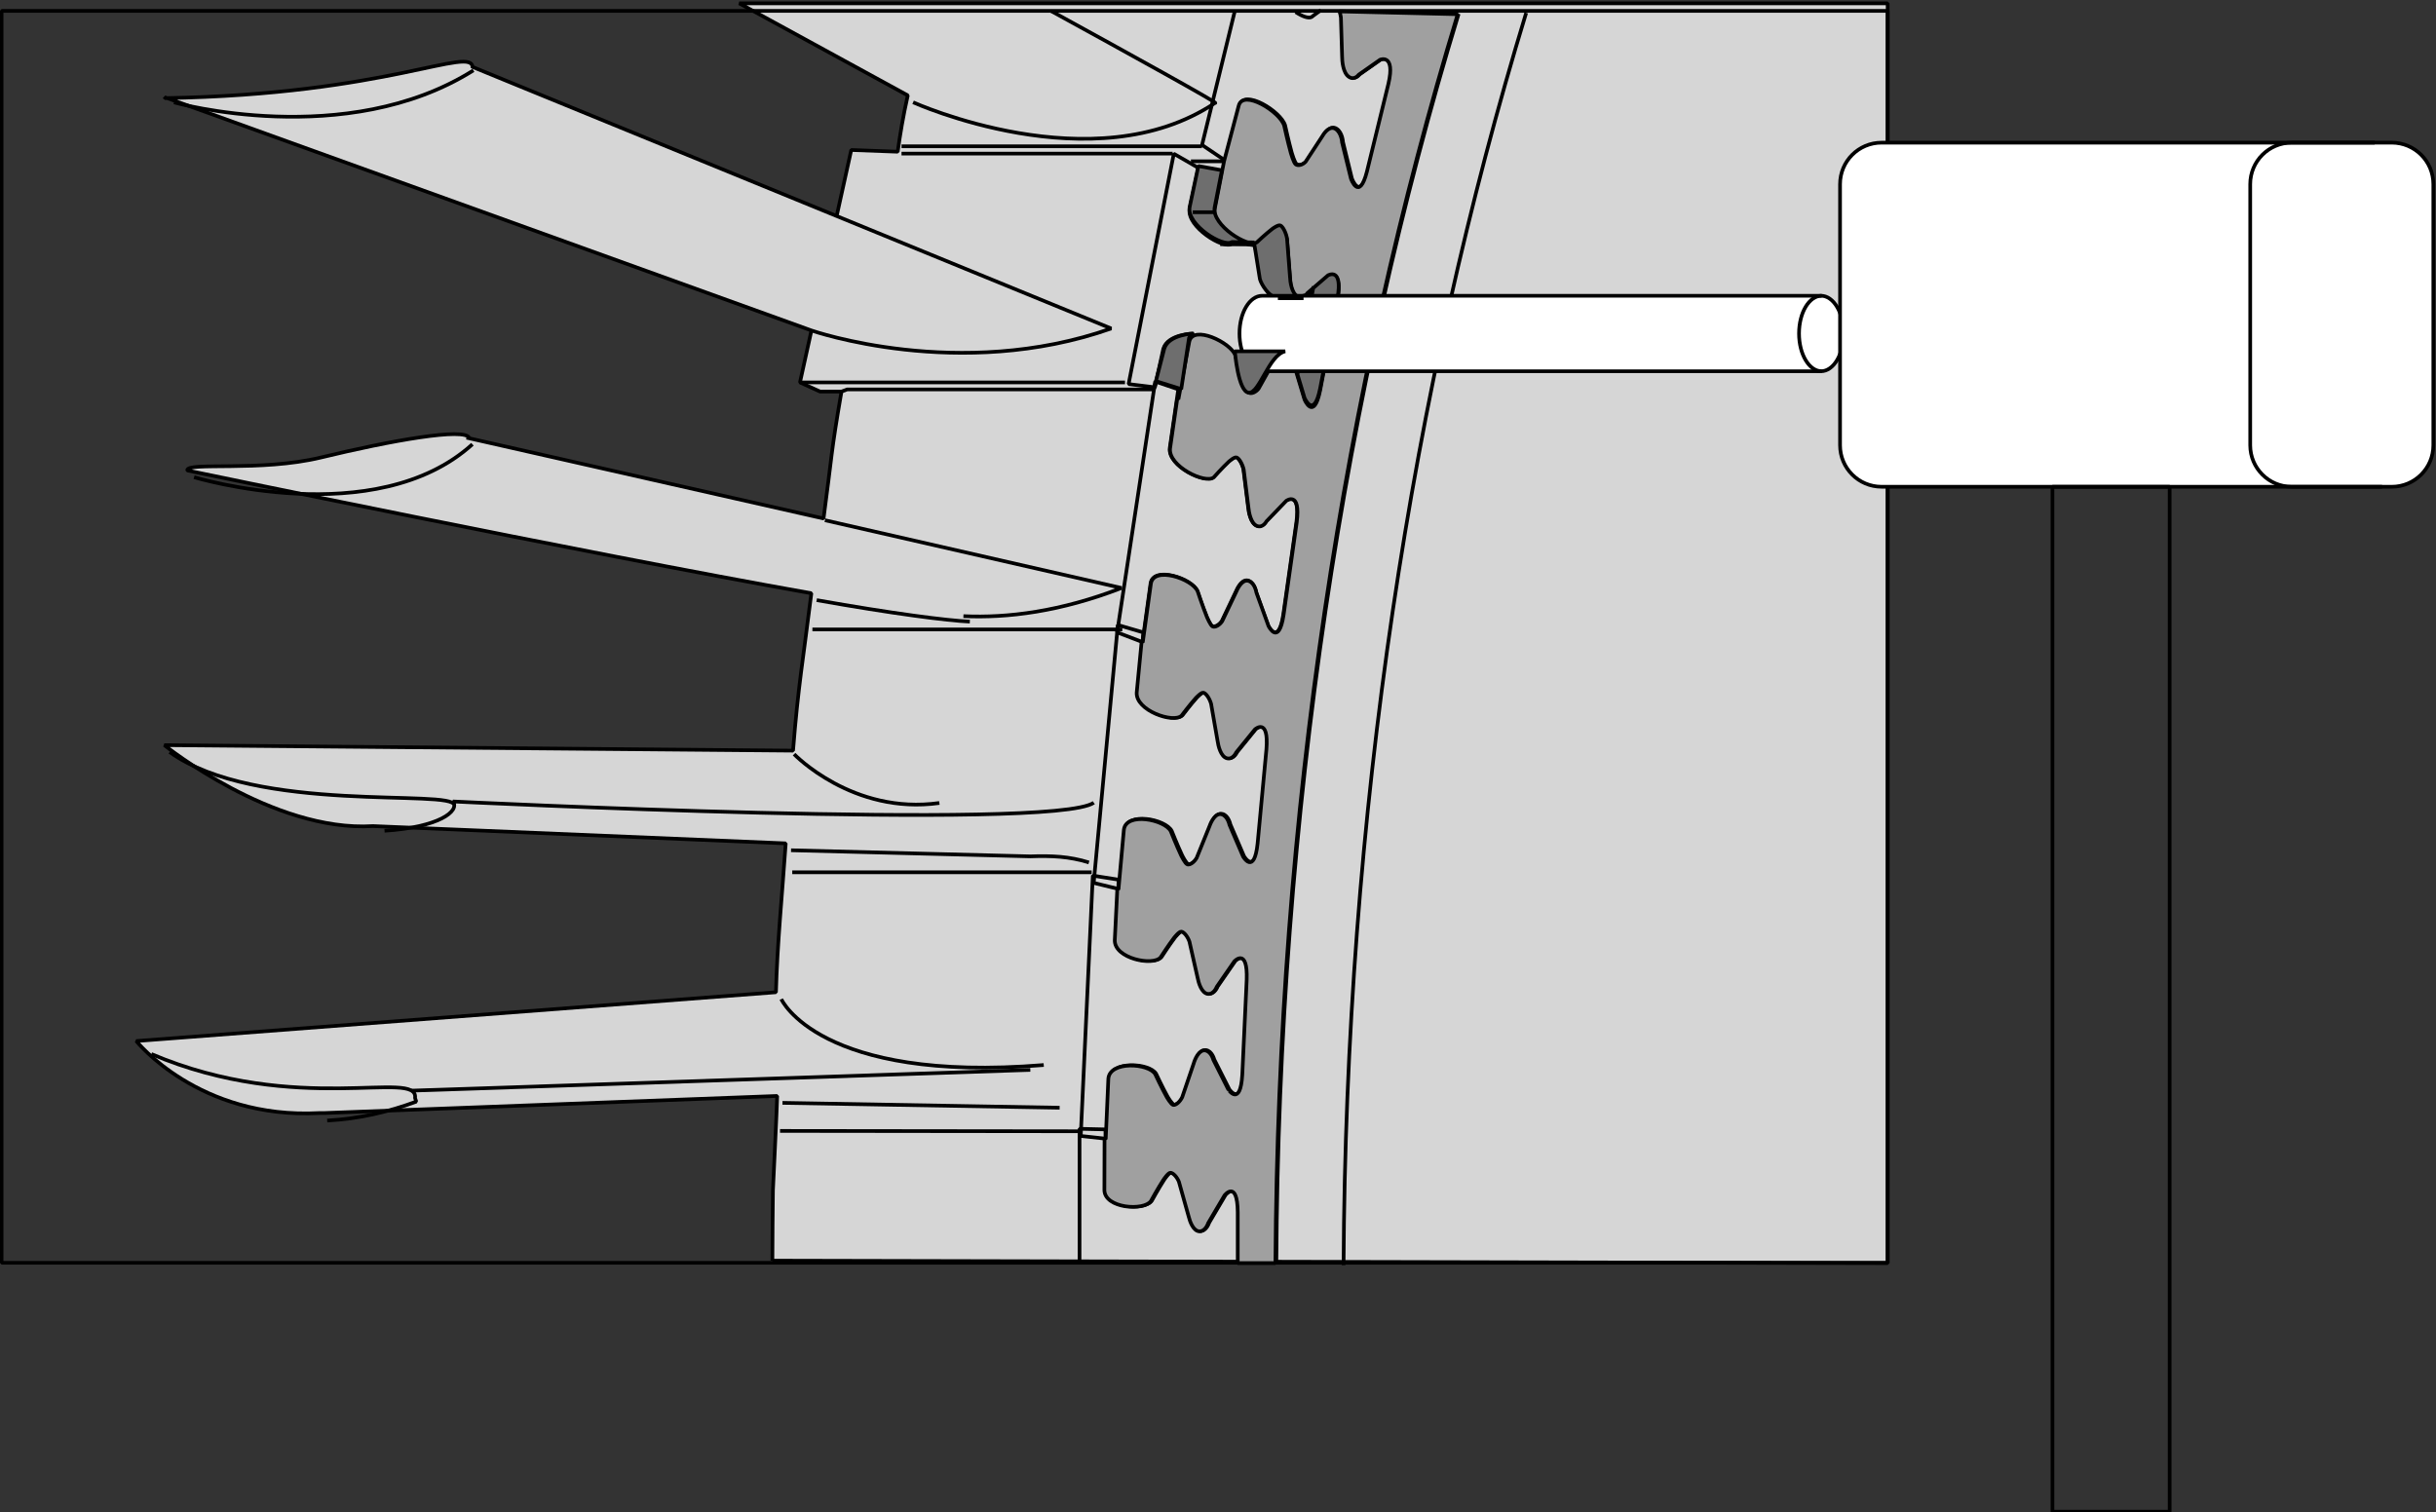 <?xml version="1.0" encoding="UTF-8" standalone="no"?>
<!-- Created with Inkscape (http://www.inkscape.org/) -->

<svg
   version="1.1"
   id="svg101214"
   width="255.075"
   height="158.393"
   viewBox="0 0 255.075 158.393"
   sodipodi:docname="exen3dot4dash1.svg"
   inkscape:version="1.2.2 (732a01da63, 2022-12-09)"
   xmlns:inkscape="http://www.inkscape.org/namespaces/inkscape"
   xmlns:sodipodi="http://sodipodi.sourceforge.net/DTD/sodipodi-0.dtd"
   xmlns="http://www.w3.org/2000/svg"
   xmlns:svg="http://www.w3.org/2000/svg">
  <rect x="0" y="0" width="255.075" height="158.393" fill="#333333" stroke="none"/>
  <defs
     id="defs101218" />
  <sodipodi:namedview
     id="namedview101216"
     pagecolor="#ffffff"
     bordercolor="#000000"
     borderopacity="0.25"
     inkscape:showpageshadow="2"
     inkscape:pageopacity="0.0"
     inkscape:pagecheckerboard="0"
     inkscape:deskcolor="#d1d1d1"
     showgrid="false"
     inkscape:zoom="0.81628788"
     inkscape:cx="316.06497"
     inkscape:cy="103.5174"
     inkscape:current-layer="g101220" />
  <g
     id="g101220"
     inkscape:groupmode="layer"
     inkscape:label="HBPMBuch 2.0 englisch Letter Amazon34"
     transform="matrix(1.333,0,0,-1.333,-92.383,630.328)">
    <g
       id="g102374">
      <g
         id="g102376"
         transform="translate(129.978,373.819)">
        <path
           d="m 0,0 c 0.005,1.862 0.019,3.711 0.043,5.548 0,0 0.317,6.496 0.333,7.392 l -35.577,-1.342 h -0.383 c -9.486,-0.507 -14.384,5.656 -14.384,5.656 L 0.28,21.089 c 0.094,3.704 0.496,7.781 0.767,11.696 l -32.419,1.358 c -7.893,-0.495 -16.391,6.359 -16.391,6.359 L 1.622,40.07 c 0.408,5.146 0.802,7.22 1.439,12.367 -18.159,3.222 -48.954,9.634 -48.954,9.634 l -0.072,0.024 c -0.067,0.677 5.754,-0.143 10.501,1.007 5.504,1.334 11.346,2.372 11.651,1.534 l -0.216,0.024 28.048,-6.351 c 0.68,5.057 0.554,5.034 1.408,9.971 H 3.749 l -1.582,0.721 4.027,18.261 3.649,-0.136 c 0.191,1.372 0.423,2.788 0.793,4.424 L -2.605,98.783 H 87.607 V -0.192 L 0,0"
           style="fill:#d6d6d6;fill-opacity:1;fill-rule:nonzero;stroke:#000000;stroke-width:0.288;stroke-linecap:butt;stroke-linejoin:miter;stroke-miterlimit:1;stroke-dasharray:none;stroke-opacity:1"
           id="path102378" />
      </g>
      <g
         id="g102380"
         transform="translate(163.009,446.657)">
        <path
           d="M 0,0 C 0,0 -1.972,-0.045 -2.322,-1.187 L -2.984,-4.222 -5.05,-3.968 -1.498,14.13 0.432,13.018 -0.256,9.782 C -0.491,8.4 2.391,6.588 3.06,7.051 L 4.807,7.019 5.665,4.333 C 5.68,3.947 5.796,3.051 6.262,2.795 6.72,2.543 6.677,2.777 6.677,2.777 c 0,0 2.66,-0.422 2.805,0.791 L 8.259,-2.975"
           style="fill:none;stroke:#000000;stroke-width:0.288;stroke-linecap:butt;stroke-linejoin:miter;stroke-miterlimit:1;stroke-dasharray:none;stroke-opacity:1"
           id="path102382" />
        <g
           id="g102384"
           transform="translate(54.576,-73.005)">
          <path
             d="M -148.154,0 H 0 v 98.358 h -148.154 z"
             style="fill:none;stroke:#000000;stroke-width:0.288;stroke-linecap:butt;stroke-linejoin:miter;stroke-miterlimit:1;stroke-dasharray:none;stroke-opacity:1"
             id="path102386" />
          <g
             id="g102388">
            <path
               d="M 0,0 Z"
               style="fill:none;stroke:#000000;stroke-width:0.288;stroke-linecap:butt;stroke-linejoin:miter;stroke-miterlimit:1;stroke-dasharray:none;stroke-opacity:1"
               id="path102390" />
            <g
               id="g102392"
               transform="translate(-28.396,98.2)">
              <path
                 d="M 0,0 C -9.003,-29.521 -14.159,-62.952 -14.344,-98.391"
                 style="fill:none;stroke:#000000;stroke-width:0.288;stroke-linecap:butt;stroke-linejoin:miter;stroke-miterlimit:1;stroke-dasharray:none;stroke-opacity:1"
                 id="path102394" />
              <g
                 id="g102396"
                 transform="translate(-5.306,-0.078)">
                <path
                   d="M 0,0 C -8.972,-29.448 -14.117,-62.784 -14.319,-98.121"
                   style="fill:none;stroke:#000000;stroke-width:0.288;stroke-linecap:butt;stroke-linejoin:miter;stroke-miterlimit:1;stroke-dasharray:none;stroke-opacity:1"
                   id="path102398" />
                <g
                   id="g102400"
                   transform="translate(-12.802,0.141)">
                  <path
                     d="m 0,0 c 0.525,-0.342 1.012,-0.518 1.25,-0.389 0,0 0.349,0.271 0.743,0.547"
                     style="fill:none;stroke:#000000;stroke-width:0.288;stroke-linecap:butt;stroke-linejoin:miter;stroke-miterlimit:1;stroke-dasharray:none;stroke-opacity:1"
                     id="path102402" />
                  <g
                     id="g102404"
                     transform="translate(3.516,0.079)">
                    <path
                       d="m 0,0 c 0.051,-0.153 0.091,-0.319 0.112,-0.482 l 0.092,-3.041 c -0.003,-0.387 0.072,-1.296 0.525,-1.613 0.444,-0.312 0.774,0.157 0.774,0.157 l 1.683,1.181 c 0,0 1.215,0.522 0.657,-1.887 l -1.69,-6.909 C 1.541,-14.967 0.9,-13.142 0.9,-13.142 l -0.697,2.849 c 0,0 -0.037,0.727 -0.482,1.039 -0.452,0.317 -0.885,-0.236 -1.044,-0.513 l -1.336,-2.04 c -0.233,-0.254 -0.585,-0.349 -0.779,-0.213 -0.162,0.114 -0.382,0.886 -0.382,0.886 -0.244,0.876 -0.526,2.163 -0.526,2.163 -0.331,1.089 -3.218,2.88 -3.569,1.57 l -1.06,-4.394 -1.894,1.277 2.565,10.486"
                       style="fill:none;stroke:#000000;stroke-width:0.288;stroke-linecap:butt;stroke-linejoin:miter;stroke-miterlimit:1;stroke-dasharray:none;stroke-opacity:1"
                       id="path102406" />
                    <g
                       id="g102408"
                       transform="translate(-4.486,-47.414)">
                      <path
                         d="m 0,0 c -0.384,-2.506 -1.187,-0.873 -1.187,-0.873 l -0.951,2.63 c 0,0 -0.104,0.707 -0.572,0.897 -0.476,0.194 -0.852,-0.467 -0.984,-0.783 l -1.131,-2.369 c -0.207,-0.312 -0.545,-0.499 -0.749,-0.416 -0.171,0.069 -0.46,0.774 -0.46,0.774 -0.321,0.801 -0.72,1.997 -0.72,1.997 -0.427,0.988 -3.444,1.992 -3.67,0.605 l -0.64,-4.62 -1.989,0.759 2.991,19.711 1.813,-0.614 -0.668,-4.609 c -0.171,-1.41 2.786,-2.833 3.432,-2.282 0,0 0.676,0.76 1.177,1.227 0,0 0.446,0.405 0.617,0.336 0.204,-0.083 0.455,-0.509 0.556,-0.947 l 0.372,-2.98 C -2.73,8.06 -2.572,7.182 -2.095,6.989 -1.627,6.799 -1.346,7.35 -1.346,7.35 l 1.554,1.611 c 0,0 1.152,0.838 0.823,-1.69 z"
                         style="fill:none;stroke:#000000;stroke-width:0.288;stroke-linecap:butt;stroke-linejoin:miter;stroke-miterlimit:1;stroke-dasharray:none;stroke-opacity:1"
                         id="path102410" />
                      <g
                         id="g102412"
                         transform="translate(-3.149,-36.124)">
                        <path
                           d="m 0,0 c -0.148,-2.577 -1.091,-1.177 -1.091,-1.177 l -1.183,2.345 c 0,0 -0.168,0.672 -0.648,0.736 C -3.41,1.969 -3.721,1.217 -3.822,0.87 L -4.72,-1.769 c -0.175,-0.364 -0.492,-0.638 -0.701,-0.61 -0.175,0.023 -0.526,0.642 -0.526,0.642 -0.391,0.706 -0.895,1.783 -0.895,1.783 -0.514,0.862 -3.586,1.054 -3.681,-0.375 l -0.206,-4.733 -2.034,0.223 0.95,20.452 2.03,-0.318 -0.234,-4.729 c -0.038,-1.438 3.014,-2.061 3.601,-1.345 0,0 0.597,0.93 1.049,1.524 0,0 0.404,0.518 0.579,0.495 0.208,-0.028 0.496,-0.383 0.636,-0.788 l 0.643,-2.845 c 0.068,-0.369 0.306,-1.194 0.794,-1.259 0.48,-0.064 0.707,0.555 0.707,0.555 l 1.385,2.003 c 0,0 1.061,1.133 0.969,-1.452 z"
                           style="fill:none;stroke:#000000;stroke-width:0.288;stroke-linecap:butt;stroke-linejoin:miter;stroke-miterlimit:1;stroke-dasharray:none;stroke-opacity:1"
                           id="path102414" />
                        <g
                           id="g102416"
                           transform="translate(-23.868,21.321)">
                          <path
                             d="M 0,0 C -6.808,-0.959 -11.411,3.835 -11.411,3.835"
                             style="fill:none;stroke:#000000;stroke-width:0.288;stroke-linecap:butt;stroke-linejoin:miter;stroke-miterlimit:1;stroke-dasharray:none;stroke-opacity:1"
                             id="path102418" />
                          <g
                             id="g102420"
                             transform="translate(11.011,-36.123)">
                            <path
                               d="M 0,0 V 10.524 L 2.038,10.476 2.024,5.731 c 0.029,-1.438 3.1,-1.653 3.652,-0.862 0,0 0.552,1.006 0.975,1.658 0,0 0.378,0.57 0.554,0.571 0.21,-10e-4 0.513,-0.315 0.671,-0.702 l 0.773,-2.75 c 0.085,-0.359 0.359,-1.15 0.849,-1.15 0.482,0 0.68,0.647 0.68,0.647 l 1.288,2.181 c 0,0 1.005,1.27 1.033,-1.318 L 12.5,0"
                               style="fill:none;stroke:#000000;stroke-width:0.288;stroke-linecap:butt;stroke-linejoin:miter;stroke-miterlimit:1;stroke-dasharray:none;stroke-opacity:1"
                               id="path102422" />
                            <g
                               id="g102424"
                               transform="translate(14.061,32.973)">
                              <path
                                 d="m 0,0 c -0.267,-2.549 -1.142,-1.028 -1.142,-1.028 l -1.071,2.495 c 0,0 -0.136,0.691 -0.612,0.819 -0.483,0.13 -0.828,-0.579 -0.945,-0.911 l -1.017,-2.512 c -0.192,-0.34 -0.521,-0.57 -0.728,-0.515 -0.173,0.047 -0.494,0.71 -0.494,0.71 -0.357,0.756 -0.81,1.896 -0.81,1.896 -0.472,0.928 -3.526,1.528 -3.687,0.115 l -0.424,-4.69 -2.018,0.492 1.895,20.263 2.009,-0.587 -0.452,-4.683 c -0.105,-1.428 2.909,-2.455 3.527,-1.82 0.001,0 0.639,0.849 1.117,1.38 0,0 0.426,0.464 0.599,0.417 0.207,-0.056 0.478,-0.447 0.598,-0.87 l 0.51,-2.921 c 0.05,-0.377 0.248,-1.231 0.732,-1.361 0.476,-0.128 0.731,0.459 0.731,0.459 l 1.474,1.813 c 0,0 1.11,0.989 0.899,-1.576 z"
                                 style="fill:none;stroke:#000000;stroke-width:0.288;stroke-linecap:butt;stroke-linejoin:miter;stroke-miterlimit:1;stroke-dasharray:none;stroke-opacity:1"
                                 id="path102426" />
                            </g>
                          </g>
                        </g>
                      </g>
                    </g>
                  </g>
                </g>
              </g>
            </g>
          </g>
        </g>
      </g>
      <g
         id="g102428"
         transform="translate(169.492,373.628)">
        <path
           d="M 0,0 H -2.96 V 4.006 C -2.989,6.595 -3.994,5.324 -3.994,5.324 L -5.282,3.143 c 0,0 -0.198,-0.647 -0.679,-0.647 -0.49,0 -0.764,0.791 -0.849,1.15 L -7.583,6.397 C -7.742,6.783 -8.045,7.098 -8.254,7.098 -8.43,7.098 -8.808,6.527 -8.808,6.527 -9.231,5.875 -9.783,4.869 -9.783,4.869 -10.335,4.078 -13.407,4.293 -13.435,5.731 l 0.012,4.02 0.092,-0.01 0.206,4.732 c 0.095,1.43 3.167,1.237 3.681,0.375 0,0 0.503,-1.076 0.895,-1.782 0,0 0.351,-0.619 0.526,-0.643 0.208,-0.027 0.525,0.246 0.701,0.61 l 0.898,2.639 c 0.101,0.347 0.412,1.099 0.9,1.034 0.48,-0.064 0.647,-0.735 0.647,-0.735 l 1.183,-2.345 c 10e-4,0 0.943,-1.4 1.092,1.177 l 0.346,7.454 c 0.092,2.584 -0.969,1.451 -0.969,1.451 L -4.61,21.705 c 0,0 -0.228,-0.619 -0.708,-0.555 -0.488,0.065 -0.725,0.89 -0.793,1.26 l -0.643,2.844 c -0.14,0.406 -0.428,0.76 -0.637,0.788 -0.175,0.024 -0.578,-0.495 -0.578,-0.495 -0.452,-0.594 -1.049,-1.524 -1.049,-1.524 -0.587,-0.715 -3.639,-0.092 -3.601,1.345 l 0.198,4.006 0.092,-0.022 0.424,4.69 c 0.161,1.413 3.215,0.813 3.687,-0.115 0,0 0.453,-1.14 0.81,-1.896 0,0 0.321,-0.664 0.494,-0.71 0.207,-0.056 0.536,0.175 0.728,0.515 l 1.017,2.511 c 0.117,0.333 0.462,1.041 0.945,0.912 0.476,-0.128 0.612,-0.819 0.612,-0.819 l 1.071,-2.496 c 0,0 0.875,-1.52 1.142,1.029 l 0.691,7.385 c 0.211,2.564 -0.899,1.576 -0.899,1.576 l -1.474,-1.813 c 0,0 -0.255,-0.587 -0.731,-0.459 -0.483,0.129 -0.682,0.983 -0.732,1.361 l -0.509,2.921 c -0.121,0.423 -0.392,0.814 -0.599,0.87 -0.173,0.046 -0.599,-0.417 -0.599,-0.417 -0.478,-0.532 -1.116,-1.38 -1.116,-1.38 -0.619,-0.635 -3.633,0.392 -3.528,1.82 l 0.383,3.966 0.091,-0.034 0.64,4.62 c 0.226,1.387 3.243,0.383 3.67,-0.605 0,0 0.398,-1.197 0.72,-1.997 0,0 0.289,-0.705 0.46,-0.774 0.203,-0.083 0.542,0.104 0.749,0.416 l 1.13,2.369 c 0.133,0.316 0.508,0.977 0.985,0.783 0.468,-0.19 0.571,-0.898 0.571,-0.898 l 0.952,-2.629 c 0,0 0.802,-1.633 1.187,0.873 l 1.031,7.271 c 0.329,2.528 -0.823,1.69 -0.823,1.69 l -1.554,-1.612 c 0,0 -0.282,-0.551 -0.75,-0.36 -0.476,0.193 -0.634,1.071 -0.667,1.454 l -0.372,2.98 c -0.101,0.438 -0.352,0.864 -0.556,0.947 -0.171,0.069 -0.617,-0.336 -0.617,-0.336 -0.501,-0.467 -1.177,-1.228 -1.177,-1.228 -0.646,-0.551 -3.603,0.873 -3.432,2.283 l 0.566,3.903 0.088,-0.046 0.853,4.52 c 0.289,1.353 3.25,-0.049 3.631,-1.09 0,0 0.341,-1.246 0.624,-2.087 0,0 0.256,-0.74 0.423,-0.832 0.199,-0.11 0.545,0.031 0.766,0.315 l 1.237,2.212 c 0.146,0.297 0.552,0.906 1.018,0.65 C 1.389,71.309 1.46,70.59 1.46,70.59 l 0.827,-2.748 c 0,0 0.724,-1.734 1.223,0.713 l 1.365,7.111 C 5.32,78.143 4.133,77.461 4.133,77.461 L 2.51,76.06 c 0,0 -0.307,-0.512 -0.765,-0.26 -0.466,0.256 -0.582,1.152 -0.598,1.539 l -0.233,3.019 c -0.08,0.45 -0.311,0.909 -0.51,1.018 -0.167,0.092 -0.631,-0.253 -0.631,-0.253 -0.521,-0.398 -1.23,-1.067 -1.23,-1.067 -0.669,-0.463 -3.551,1.349 -3.316,2.731 l 0.667,3.417 0.07,0.36 1.154,4.375 c 0.351,1.31 3.238,-0.48 3.569,-1.569 0,0 0.283,-1.287 0.526,-2.164 0,0 0.221,-0.772 0.383,-0.885 0.193,-0.136 0.545,-0.042 0.778,0.212 l 1.336,2.041 c 0.16,0.277 0.592,0.829 1.044,0.512 0.445,-0.312 0.482,-1.038 0.482,-1.038 l 0.697,-2.849 c 0,0 0.642,-1.825 1.253,0.548 l 1.69,6.908 c 0.559,2.41 -0.657,1.888 -0.657,1.888 L 6.536,93.362 c 0,0 -0.329,-0.469 -0.774,-0.157 -0.453,0.317 -0.527,1.225 -0.525,1.613 l -0.092,3.041 c -0.021,0.163 -0.061,0.329 -0.112,0.482 l 9.286,-0.22 C 5.347,68.673 0.202,35.337 0,0 Z"
           style="fill:#a0a0a0;fill-opacity:1;fill-rule:nonzero;stroke:#000000;stroke-width:0.288;stroke-linecap:butt;stroke-linejoin:miter;stroke-miterlimit:1;stroke-dasharray:none;stroke-opacity:1"
           id="path102430" />
      </g>
      <g
         id="g102432"
         transform="translate(160.144,442.908)">
        <path
           d="m 0,0 1.951,-0.612 0.616,4.046 0.371,0.315 c 0,0 -1.972,-0.045 -2.322,-1.187 l -0.824,-3.201 z"
           style="fill:#6e6e6e;fill-opacity:1;fill-rule:nonzero;stroke:#000000;stroke-width:0.288;stroke-linecap:butt;stroke-linejoin:miter;stroke-miterlimit:1;stroke-dasharray:none;stroke-opacity:1"
           id="path102434" />
      </g>
      <g
         id="g102436"
         transform="translate(165.288,459.487)">
        <path
           d="m 0,0 -0.572,-2.928 c -0.235,-1.382 2.647,-3.194 3.317,-2.731 0,0 0.708,0.668 1.229,1.067 0,0 0.464,0.345 0.631,0.253 0.2,-0.11 0.431,-0.568 0.511,-1.018 l 0.233,-3.02 c 0.015,-0.386 0.132,-1.282 0.597,-1.538 0.458,-0.252 0.765,0.26 0.765,0.26 l 1.623,1.4 c 0,0 1.188,0.682 0.742,-1.794 l -1.364,-7.112 c -0.5,-2.447 -1.224,-0.713 -1.224,-0.713 l -0.546,1.814 0.036,0.398 1.222,6.543 C 7.055,-10.331 4.396,-9.91 4.396,-9.91 c 0,0 0.042,-0.233 -0.415,0.019 C 3.515,-9.635 2.975,-8.786 2.96,-8.4 l -0.434,2.732 -1.747,0.033 c -0.67,-0.464 -3.552,1.349 -3.316,2.731 l 0.687,3.236 z"
           style="fill:#6e6e6e;fill-opacity:1;fill-rule:nonzero;stroke:#000000;stroke-width:0.288;stroke-linecap:butt;stroke-linejoin:miter;stroke-miterlimit:1;stroke-dasharray:none;stroke-opacity:1"
           id="path102438" />
      </g>
      <g
         id="g102440"
         transform="translate(134.104,431.992)">
        <path
           d="M 0,0 23.298,-5.324 C 18.505,-7.182 14.334,-7.696 10.88,-7.536"
           style="fill:none;stroke:#000000;stroke-width:0.288;stroke-linecap:butt;stroke-linejoin:miter;stroke-miterlimit:1;stroke-dasharray:none;stroke-opacity:1"
           id="path102442" />
      </g>
      <g
         id="g102444"
         transform="translate(159.935,442.269)">
        <path
           d="M 0,0 H -24.082 L -24.53,-0.169"
           style="fill:#d6d6d6;fill-opacity:1;fill-rule:nonzero;stroke:#000000;stroke-width:0.288;stroke-linecap:butt;stroke-linejoin:miter;stroke-miterlimit:1;stroke-dasharray:none;stroke-opacity:1"
           id="path102446" />
      </g>
      <g
         id="g102448"
         transform="translate(140.121,461.37)">
        <path
           d="M 0,0 H 23.597"
           style="fill:none;stroke:#000000;stroke-width:0.288;stroke-linecap:butt;stroke-linejoin:miter;stroke-miterlimit:1;stroke-dasharray:none;stroke-opacity:1"
           id="path102450" />
        <g
           id="g102452"
           transform="translate(17.345,-37.958)">
          <path
             d="M 0,0 H -24.345"
             style="fill:none;stroke:#000000;stroke-width:0.288;stroke-linecap:butt;stroke-linejoin:miter;stroke-miterlimit:1;stroke-dasharray:none;stroke-opacity:1"
             id="path102454" />
          <g
             id="g102456"
             transform="translate(-2.41,-19.081)">
            <path
               d="M 0,0 H -23.518"
               style="fill:none;stroke:#000000;stroke-width:0.288;stroke-linecap:butt;stroke-linejoin:miter;stroke-miterlimit:1;stroke-dasharray:none;stroke-opacity:1"
               id="path102458" />
            <g
               id="g102460"
               transform="translate(-0.803,-20.347)">
              <path
                 d="M 0,0 -23.674,0.028"
                 style="fill:none;stroke:#000000;stroke-width:0.288;stroke-linecap:butt;stroke-linejoin:miter;stroke-miterlimit:1;stroke-dasharray:none;stroke-opacity:1"
                 id="path102462" />
              <g
                 id="g102464"
                 transform="translate(-71.62,29.794)">
                <path
                   d="M 0,0 C 6.76,-4.889 22.343,-2.876 22.343,-4.17"
                   style="fill:none;stroke:#000000;stroke-width:0.288;stroke-linecap:butt;stroke-linejoin:miter;stroke-miterlimit:1;stroke-dasharray:none;stroke-opacity:1"
                   id="path102466" />
                <g
                   id="g102468"
                   transform="translate(69.254,58.212)">
                  <path
                     d="m 0,0 c 6.045,-3.315 13.356,-7.353 12.865,-7.211 -9.528,-6.375 -23.72,0.048 -23.72,0.048"
                     style="fill:none;stroke:#000000;stroke-width:0.288;stroke-linecap:butt;stroke-linejoin:miter;stroke-miterlimit:1;stroke-dasharray:none;stroke-opacity:1"
                     id="path102470" />
                  <g
                     id="g102472"
                     transform="translate(-45.472,-34.03)">
                    <path
                       d="M 0,0 C -7.623,-6.902 -21.864,-2.588 -21.864,-2.588"
                       style="fill:none;stroke:#000000;stroke-width:0.288;stroke-linecap:butt;stroke-linejoin:miter;stroke-miterlimit:1;stroke-dasharray:none;stroke-opacity:1"
                       id="path102474" />
                    <g
                       id="g102476"
                       transform="translate(24.357,-51.743)">
                      <path
                         d="M 0,0 21.768,-0.383"
                         style="fill:none;stroke:#000000;stroke-width:0.288;stroke-linecap:butt;stroke-linejoin:miter;stroke-miterlimit:1;stroke-dasharray:none;stroke-opacity:1"
                         id="path102478" />
                      <g
                         id="g102480"
                         transform="translate(20.521,2.972)">
                        <path
                           d="M 0,0 C -17.644,-1.438 -20.617,5.177 -20.617,5.177"
                           style="fill:none;stroke:#000000;stroke-width:0.288;stroke-linecap:butt;stroke-linejoin:miter;stroke-miterlimit:1;stroke-dasharray:none;stroke-opacity:1"
                           id="path102482" />
                        <g
                           id="g102484"
                           transform="translate(-51.782,18.406)">
                          <path
                             d="m 0,0 c 4.224,0.265 5.945,1.534 5.37,2.301 0,0 47.202,-2.325 50.344,-0.096"
                             style="fill:none;stroke:#000000;stroke-width:0.288;stroke-linecap:butt;stroke-linejoin:miter;stroke-miterlimit:1;stroke-dasharray:none;stroke-opacity:1"
                             id="path102486" />
                          <g
                             id="g102488"
                             transform="translate(55.33,-2.492)">
                            <path
                               d="m 0,0 c -1.534,0.479 -2.932,0.539 -4.603,0.479 l -18.795,0.48"
                               style="fill:none;stroke:#000000;stroke-width:0.288;stroke-linecap:butt;stroke-linejoin:miter;stroke-miterlimit:1;stroke-dasharray:none;stroke-opacity:1"
                               id="path102490" />
                            <g
                               id="g102492"
                               transform="translate(-21.384,20.611)">
                              <path
                                 d="M 0,0 C 5.963,-1.058 10.22,-1.605 12.03,-1.688"
                                 style="fill:none;stroke:#000000;stroke-width:0.288;stroke-linecap:butt;stroke-linejoin:miter;stroke-miterlimit:1;stroke-dasharray:none;stroke-opacity:1"
                                 id="path102494" />
                              <g
                                 id="g102496"
                                 transform="translate(-52.262,-35.662)">
                                <path
                                   d="m 0,0 c 11.507,-4.889 21.001,-1.15 20.713,-3.451 l 0.096,-0.288 C 18.551,-4.56 16.332,-5.091 13.811,-5.225"
                                   style="fill:none;stroke:#000000;stroke-width:0.288;stroke-linecap:butt;stroke-linejoin:miter;stroke-miterlimit:1;stroke-dasharray:none;stroke-opacity:1"
                                   id="path102498" />
                                <g
                                   id="g102500"
                                   transform="translate(20.425,-2.876)">
                                <path
                                   d="M 0,0 48.618,1.63"
                                   style="fill:none;stroke:#000000;stroke-width:0.288;stroke-linecap:butt;stroke-linejoin:miter;stroke-miterlimit:1;stroke-dasharray:none;stroke-opacity:1"
                                   id="path102502" />
                                </g>
                              </g>
                            </g>
                          </g>
                        </g>
                      </g>
                    </g>
                  </g>
                </g>
              </g>
            </g>
          </g>
        </g>
      </g>
      <g
         id="g102504"
         transform="translate(212.349,449.627)">
        <path
           d="m 0,0 h -43.9 c -0.983,0 -1.779,-1.327 -1.779,-2.965 0,-1.637 0.796,-2.965 1.779,-2.965 H 0 c 0.983,0 1.779,1.328 1.779,2.965 C 1.779,-1.327 0.983,0 0,0 Z"
           style="fill:#ffffff;fill-opacity:1;fill-rule:nonzero;stroke:#000000;stroke-width:0.288;stroke-linecap:butt;stroke-linejoin:miter;stroke-miterlimit:1;stroke-dasharray:none;stroke-opacity:1"
           id="path102506" />
      </g>
      <g
         id="g102508"
         transform="translate(212.402,443.697)">
        <path
           d="M 0,0 C -0.983,0 -1.779,1.328 -1.779,2.965 -1.779,4.602 -0.983,5.93 0,5.93"
           style="fill:none;stroke:#000000;stroke-width:0.288;stroke-linecap:butt;stroke-linejoin:miter;stroke-miterlimit:1;stroke-dasharray:none;stroke-opacity:1"
           id="path102510" />
      </g>
      <g
         id="g102512"
         transform="translate(257.187,434.622)">
        <path
           d="m 0,0 c 1.802,0 3.262,1.46 3.262,3.261 v 20.512 c 0,1.801 -1.46,3.261 -3.262,3.261 h -40.08 c -1.802,0 -3.262,-1.46 -3.262,-3.261 V 3.261 C -43.342,1.46 -41.882,0 -40.08,0 Z"
           style="fill:#ffffff;fill-opacity:1;fill-rule:nonzero;stroke:#000000;stroke-width:0.288;stroke-linecap:butt;stroke-linejoin:miter;stroke-miterlimit:1;stroke-dasharray:none;stroke-opacity:1"
           id="path102514" />
      </g>
      <g
         id="g102516"
         transform="translate(255.846,461.656)">
        <path
           d="m 0,0 h -6.519 c -1.802,0 -3.262,-1.46 -3.262,-3.261 v -20.512 c 0,-1.801 1.46,-3.261 3.262,-3.261 h 7.094"
           style="fill:none;stroke:#000000;stroke-width:0.288;stroke-linecap:butt;stroke-linejoin:miter;stroke-miterlimit:1;stroke-dasharray:none;stroke-opacity:1"
           id="path102518" />
        <g
           id="g102520"
           transform="translate(-16.11,-107.561)">
          <path
             d="M -9.206,0 H -3e-4 V 80.527 H -9.206 Z"
             style="fill:none;stroke:#000000;stroke-width:0.288;stroke-linecap:butt;stroke-linejoin:miter;stroke-miterlimit:1;stroke-dasharray:none;stroke-opacity:1"
             id="path102522" />
          <g
             id="g102524">
            <path
               d="M 0,0 Z"
               style="fill:none;stroke:#000000;stroke-width:0.288;stroke-linecap:butt;stroke-linejoin:miter;stroke-miterlimit:1;stroke-dasharray:none;stroke-opacity:1"
               id="path102526" />
          </g>
        </g>
      </g>
      <g
         id="g102528"
         transform="translate(133.049,446.899)">
        <path
           d="m 0,0 c 0,0 11.603,-4.05 23.544,0.157 l -50.19,20.557 0.024,-0.072 c -0.003,1.812 -6.615,-2.099 -24.163,-2.387 l -0.024,0.072 z"
           style="fill:#d6d6d6;fill-opacity:1;fill-rule:nonzero;stroke:#000000;stroke-width:0.288;stroke-linecap:butt;stroke-linejoin:miter;stroke-miterlimit:1;stroke-dasharray:none;stroke-opacity:1"
           id="path102530" />
      </g>
      <g
         id="g102532"
         transform="translate(106.493,467.336)">
        <path
           d="M 0,0 C -10.005,-6.302 -23.518,-2.516 -23.518,-2.516"
           style="fill:none;stroke:#000000;stroke-width:0.288;stroke-linecap:butt;stroke-linejoin:miter;stroke-miterlimit:1;stroke-dasharray:none;stroke-opacity:1"
           id="path102534" />
      </g>
      <g
         id="g102536"
         transform="translate(164.796,456.192)">
        <path
           d="M 0,0 H -1.798"
           style="fill:#d6d6d6;fill-opacity:1;fill-rule:nonzero;stroke:#000000;stroke-width:0.288;stroke-linecap:butt;stroke-linejoin:miter;stroke-miterlimit:1;stroke-dasharray:none;stroke-opacity:1"
           id="path102538" />
      </g>
      <g
         id="g102540"
         transform="translate(140.121,460.795)">
        <path
           d="M 0,0 H 21.295"
           style="fill:none;stroke:#000000;stroke-width:0.288;stroke-linecap:butt;stroke-linejoin:miter;stroke-miterlimit:1;stroke-dasharray:none;stroke-opacity:1"
           id="path102542" />
        <g
           id="g102544"
           transform="translate(25.336,-0.604)">
          <path
             d="M 0,0 H -2.602"
             style="fill:none;stroke:#000000;stroke-width:0.288;stroke-linecap:butt;stroke-linejoin:miter;stroke-miterlimit:1;stroke-dasharray:none;stroke-opacity:1"
             id="path102546" />
          <g
             id="g102548"
             transform="translate(2.36,-6.516)">
            <path
               d="M 0,0 H -2.661"
               style="fill:none;stroke:#000000;stroke-width:0.288;stroke-linecap:butt;stroke-linejoin:miter;stroke-miterlimit:1;stroke-dasharray:none;stroke-opacity:1"
               id="path102550" />
            <g
               id="g102552"
               transform="translate(3.884,-4.242)">
              <path
                 d="M 0,0 H -2.014"
                 style="fill:none;stroke:#000000;stroke-width:0.288;stroke-linecap:butt;stroke-linejoin:miter;stroke-miterlimit:1;stroke-dasharray:none;stroke-opacity:1"
                 id="path102554" />
            </g>
          </g>
        </g>
      </g>
      <g
         id="g102556"
         transform="translate(170.262,445.263)">
        <path
           d="m 0,0 h -3.956 c 0,0 0.252,-3.196 1.097,-3.252 C -2.014,-3.307 -1.295,-0.288 0,0 Z"
           style="fill:#6e6e6e;fill-opacity:1;fill-rule:nonzero;stroke:#000000;stroke-width:0.288;stroke-linecap:butt;stroke-linejoin:miter;stroke-miterlimit:1;stroke-dasharray:none;stroke-opacity:1"
           id="path102558" />
      </g>
      <g
         id="g102560"
         transform="translate(132.145,442.82)">
        <path
           d="M 0,0 H 25.531"
           style="fill:none;stroke:#000000;stroke-width:0.288;stroke-linecap:butt;stroke-linejoin:miter;stroke-miterlimit:1;stroke-dasharray:none;stroke-opacity:1"
           id="path102562" />
      </g>
    </g>
  </g>
</svg>
